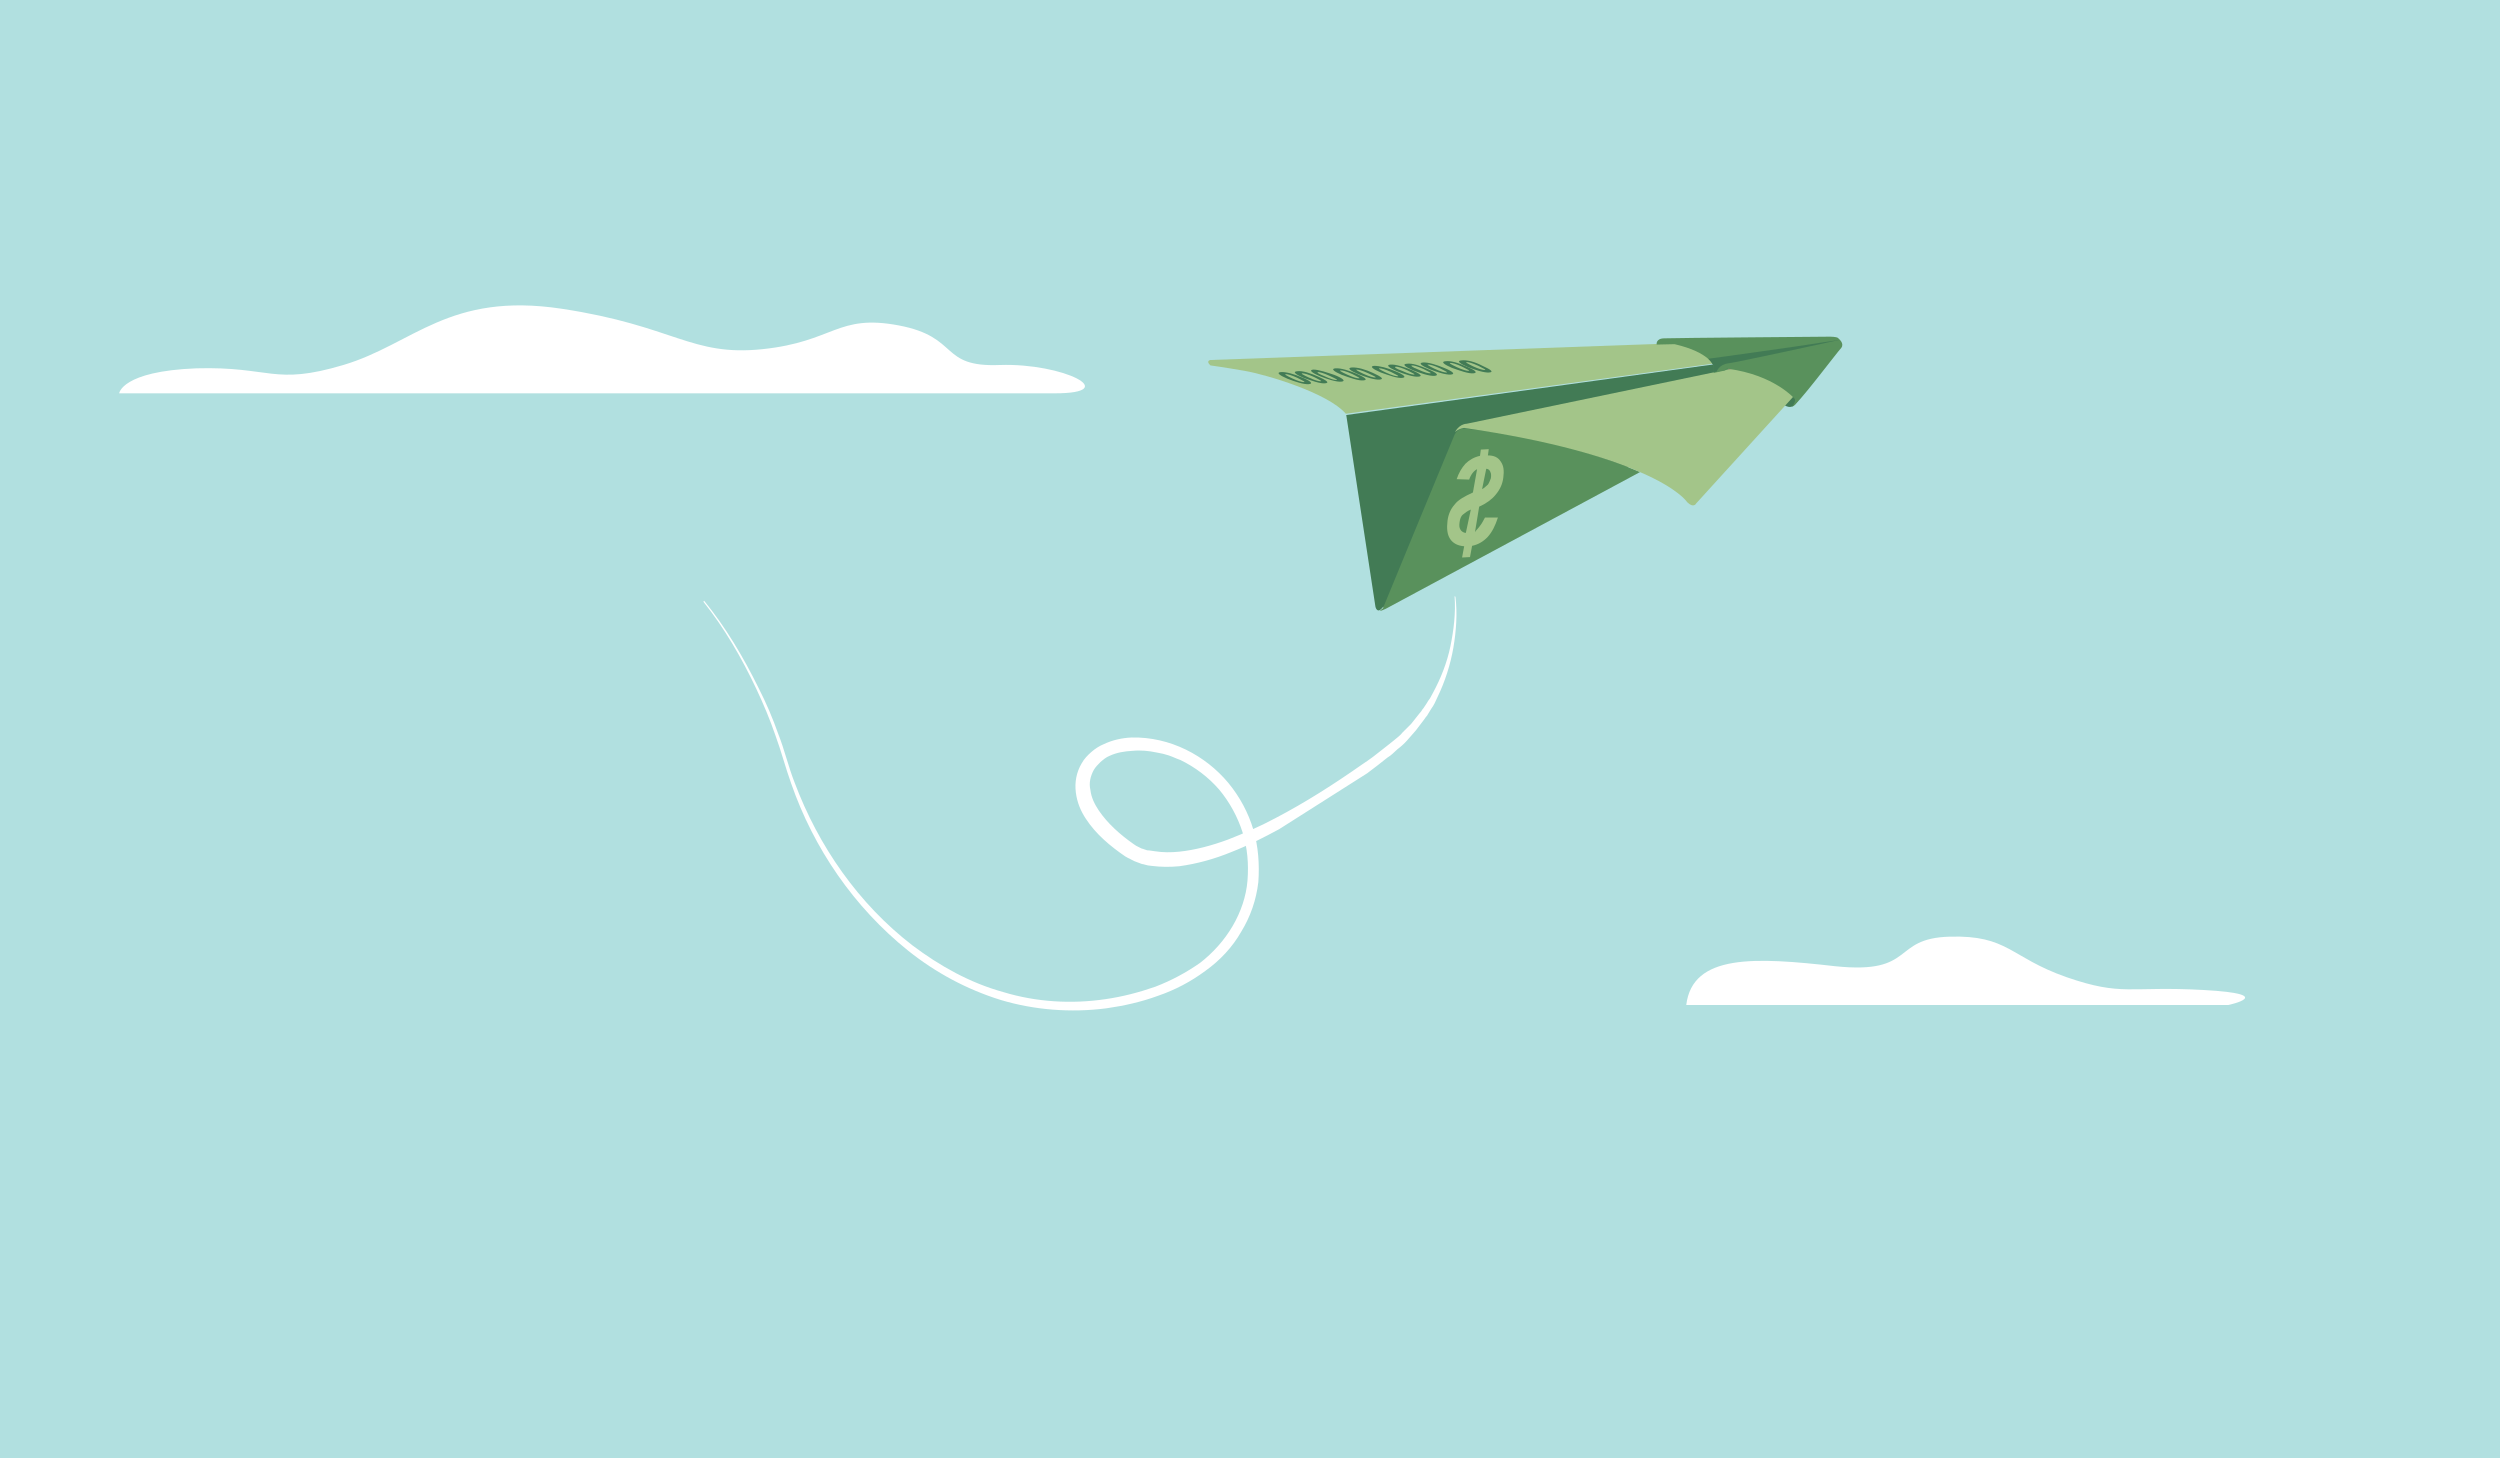 <?xml version="1.0" encoding="utf-8"?>
<!-- Generator: Adobe Illustrator 22.1.0, SVG Export Plug-In . SVG Version: 6.00 Build 0)  -->
<svg version="1.1" id="Layer_1" xmlns="http://www.w3.org/2000/svg" xmlns:xlink="http://www.w3.org/1999/xlink" x="0px" y="0px"
	 viewBox="0 0 600 350"  preserveAspectRatio="xMidYMin slice" style="enable-background:new 0 0 600 350;" xml:space="preserve">
<style type="text/css">
	.st0{fill:#B1E0E0;}
	.st1{fill:#427B55;}
	.st2{fill:#A3C589;}
	.st3{fill:#59915C;}
	.st4{fill:#B07A81;}
	.st5{fill:#FFFFFF;}
	.st6{fill:#8DCDD8;}
	.st7{fill:#697B83;}
	.st8{opacity:0.3;fill:#FFFFFF;stroke:#FFFFFF;stroke-width:2.634946e-02;stroke-miterlimit:10;enable-background:new    ;}
	.st9{opacity:0.47;fill:#DFEFF3;stroke:#DFEFF3;stroke-width:0.158;stroke-miterlimit:10;enable-background:new    ;}
	.st10{fill:#5C6B70;}
	.st11{fill:#E4BC6A;}
	.st12{fill:#FFDF87;stroke:#FFDF87;stroke-width:0.246;stroke-miterlimit:10;}
	.st13{fill:#E4BC6A;stroke:#E4BC6A;stroke-width:0.246;stroke-miterlimit:10;}
	.st14{fill:#FADEA4;}
	.st15{fill:#A8AC67;}
	.st16{fill:none;stroke:#A8AC67;stroke-width:0.481;stroke-miterlimit:10;}
	.st17{opacity:0.26;fill:#E5E5E5;stroke:#E5E5E5;stroke-width:0.158;stroke-miterlimit:10;enable-background:new    ;}
	.st18{opacity:0.2;fill:#FFFFFF;stroke:#FFFFFF;stroke-width:3.168564e-02;stroke-miterlimit:10;enable-background:new    ;}
	.st19{fill:#3D432F;}
	.st20{fill:#8DA18E;}
	.st21{fill:#023D46;}
	.st22{opacity:0.3;fill:#FFFFFF;stroke:#FFFFFF;stroke-width:3.168564e-02;stroke-miterlimit:10;enable-background:new    ;}
	.st23{fill:#13555D;}
	.st24{fill:#E5DBD6;}
	.st25{fill:#EFEFEF;}
	.st26{fill:#86878A;stroke:#86878A;stroke-width:0.154;stroke-miterlimit:10;}
	.st27{fill:#C19274;}
	.st28{fill:#A90A2E;}
	.st29{fill:none;}
	.st30{fill:#C4A04D;}
	.st31{fill:#6E503C;}
	.st32{fill:#99674F;}
	.st33{fill:#CCC2BE;}
	.st34{fill:#DFB394;}
	.st35{fill:#1D1D1B;}
	.st36{fill:#A3775F;}
	.st37{fill:#4579A0;}
	.st38{fill:#CDE7E9;}
	.st39{fill:#A7D7D8;}
	.st40{fill:#FDE9B0;}
	.st41{fill:#6D3919;}
	.st42{fill:#987255;}
	.st43{fill:#E8F2FC;}
	.st44{fill:#D2917A;}
	.st45{fill:#E8D4A3;}
	.st46{fill:#BE806D;}
	.st47{fill:#E8A690;}
	.st48{fill:#E4AE9B;}
	.st49{fill:#FDC82E;}
	.st50{fill:#C1806C;}
	.st51{fill:#12100B;}
	.st52{fill:#D79D89;}
	.st53{fill:#F8C1AB;}
	.st54{fill:#8B603F;}
	.st55{fill:#FFFBF5;}
	.st56{fill:#FFFBF6;}
	.st57{fill:#28B3AF;}
	.st58{fill:#40BCB8;}
	.st59{fill:#8E8B8E;}
	.st60{fill:#757575;}
	.st61{fill:#EAE8EA;}
	.st62{fill:#ADC9C1;}
	.st63{fill:#2D556D;}
	.st64{fill:#FEFFFF;}
	.st65{fill:#86878A;}
	.st66{fill:#513A2D;}
	.st67{opacity:0.2;}
	.st68{opacity:0.3;}
	.st69{opacity:0.2;fill:#C19274;enable-background:new    ;}
	.st70{opacity:0.6;}
	.st71{fill:#FDFDFD;}
	.st72{fill:#010202;}
	.st73{opacity:0.3;fill:#ADABAA;enable-background:new    ;}
	.st74{fill:#6BA79A;}
	.st75{fill:#E4EFE6;}
	.st76{fill:#9EADA0;}
	.st77{fill:none;stroke:#FDFDFD;stroke-width:0.583;stroke-miterlimit:10;}
	.st78{fill:#F9E3C5;}
	.st79{fill:#C0BFBF;}
	.st80{fill:#CE0E2D;}
	.st81{fill:#ADABAA;}
	.st82{fill:#E0E0E0;}
	.st83{fill:#CCCCCC;}
	.st84{fill:#81B9C6;}
	.st85{fill:#C7E4E2;}
	.st86{opacity:0.64;fill:#C7E4E2;enable-background:new    ;}
	.st87{fill:none;stroke:#1D1D1B;stroke-width:6.943286e-02;stroke-miterlimit:10;}
	.st88{fill:#555353;stroke:#555353;stroke-width:0.694;stroke-miterlimit:10;}
	.st89{fill:#F2F0EF;stroke:#F2F0EF;stroke-width:1.389;stroke-miterlimit:10;}
	.st90{fill:#1D1D1B;stroke:#1D1D1B;stroke-width:1.389;stroke-miterlimit:10;}
	.st91{fill:#A90A2E;stroke:#FFFFFF;stroke-width:0.694;stroke-miterlimit:10;}
	.st92{fill:#FFCE00;}
	.st93{opacity:0.3;fill:#C19179;stroke:#C19179;stroke-width:0.694;stroke-miterlimit:10;enable-background:new    ;}
	.st94{fill:none;stroke:#6C6C6C;stroke-width:1.042;stroke-miterlimit:10;}
	.st95{fill:#C19179;stroke:#C19179;stroke-width:0.694;stroke-miterlimit:10;}
	.st96{opacity:0.33;fill:#CCAE89;}
	.st97{fill:#CCAE89;}
	.st98{fill:#D6D29F;stroke:#D6D29F;stroke-width:0.414;}
	.st99{fill:#B69D7B;}
	.st100{fill:url(#Shape_11_);}
	.st101{fill:#C7C6C6;}
	.st102{fill:#59703A;}
	.st103{fill:#F1E8E3;}
	.st104{fill:#825C41;}
	.st105{fill:#A87D60;}
	.st106{fill:#54413D;}
	.st107{fill:#3A2B28;}
	.st108{fill:#917270;}
	.st109{fill:#E6F2FC;}
	.st110{fill:#211D1B;}
	.st111{opacity:0.55;fill:#211D1B;}
	.st112{fill:#DEADA3;}
	.st113{fill:#333333;}
	.st114{fill:#231F20;}
	.st115{fill:#007AFF;}
	.st116{fill:none;stroke:#5C5C5C;stroke-width:0.889;stroke-miterlimit:10;}
	.st117{fill:#3B3B3C;}
	.st118{opacity:0.58;fill:#231F20;}
	.st119{fill:#0072B8;}
	.st120{fill:url(#Card_1_);}
	.st121{fill:#DDDDDD;}
	.st122{fill:#AF0B1C;}
	.st123{fill:#FFD400;}
	.st124{fill:#972217;}
	.st125{fill:#F5A623;}
	.st126{fill:#A37D7B;}
	.st127{fill:#9B9B9B;}
	.st128{fill:#C6AFA8;}
	.st129{fill:#E8E8E8;}
	.st130{fill:#D2EBF4;stroke:#D2EBF4;stroke-width:7.637672e-03;stroke-miterlimit:10;}
	.st131{fill:#D3C9C7;}
	.st132{fill:#C1B8B4;}
	.st133{fill:#5FA3C1;}
	.st134{fill:#BEBEBF;}
	.st135{fill:#C4C4C5;}
	.st136{fill:#4993AC;}
	.st137{fill:#ACAAA9;stroke:#ACAAA9;stroke-width:7.020121e-03;stroke-miterlimit:10;}
	.st138{fill:#1F140F;stroke:#1F140F;stroke-width:5.309264e-03;stroke-miterlimit:10;}
	.st139{fill:#1F140F;}
	.st140{fill:#332924;}
	.st141{fill:#5B5B5B;}
	.st142{fill:#434142;stroke:#434142;stroke-width:1.011947e-02;stroke-miterlimit:10;}
	.st143{fill:#B3B2B5;}
	.st144{fill:#686867;}
	.st145{fill:#878787;}
	.st146{fill:#A80533;}
	.st147{fill:#FFFFFF;stroke:#D2EBF4;stroke-width:6.462608e-04;stroke-miterlimit:10;}
	.st148{opacity:0.2;fill:#606060;}
	.st149{fill:#FFCD25;}
	.st150{fill:#8C6D61;}
	.st151{fill:#684D45;}
	.st152{fill:#AA9186;}
	.st153{fill:#D2EBF4;stroke:#D2EBF4;stroke-width:9.624447e-03;stroke-miterlimit:10;}
	.st154{opacity:0.4;fill:#D7ECEA;}
	.st155{fill:#BF978E;}
	.st156{fill:#D7ECEA;}
	.st157{opacity:0.5;fill:#DEADA3;}
	.st158{opacity:0.1;fill:#5A6A6A;}
	.st159{fill:#FFFFFF;stroke:#D2EBF4;stroke-width:5.750709e-04;stroke-miterlimit:10;}
	.st160{fill:#E1F5F9;}
	.st161{fill:#B3DEE3;}
	.st162{fill:#C1C1C1;}
	.st163{fill:#D45824;}
	.st164{fill:#F7CEAA;}
	.st165{fill:#F39A38;}
	.st166{fill:#EAEFB9;}
	.st167{fill:#B1CB42;}
	.st168{fill:#577E2D;}
	.st169{fill:#AFAFAF;}
	.st170{fill:#D10019;}
	.st171{fill:#AE1F37;}
	.st172{fill:#2F2629;}
	.st173{fill:#E7E4DF;}
	.st174{fill:#D6CCC3;}
	.st175{fill:#CBBEB4;}
	.st176{fill:#E6F2F4;}
	.st177{fill:#868689;}
	.st178{fill:none;stroke:#3A3A3D;stroke-width:0.389;stroke-miterlimit:10;}
	.st179{fill:#7B7C7F;}
	.st180{fill:#A7785D;}
	.st181{fill:#976951;}
	.st182{fill:#64C0BE;}
	.st183{fill:#414141;}
	.st184{fill:none;stroke:#6D3822;stroke-width:7.753658e-02;stroke-miterlimit:10;}
	.st185{fill:#842339;}
	.st186{fill:none;stroke:#2B9491;stroke-width:6.202926e-02;stroke-miterlimit:10;}
	.st187{fill:#3C5761;}
	.st188{fill:#526A73;}
	.st189{fill:#14A3CB;}
	.st190{fill:none;stroke:#E7E4DF;stroke-width:3.101463e-02;stroke-miterlimit:10;}
	.st191{fill:none;stroke:#1D1D1B;stroke-width:0.202;stroke-miterlimit:10;}
	.st192{fill:#15839E;}
	.st193{fill:none;stroke:#6D3822;stroke-width:9.304389e-02;stroke-miterlimit:10;}
	.st194{fill:#FBC556;}
	.st195{fill:#CF0A2C;}
	.st196{fill:#BDA89A;}
	.st197{fill:none;stroke:#3A3A3D;stroke-width:4.652194e-02;stroke-miterlimit:10;}
	.st198{fill:none;stroke:#1D1D1B;stroke-width:4.652194e-02;stroke-miterlimit:10;}
	.st199{fill:#4B4E4F;}
	.st200{fill:#FBC556;stroke:#FBC556;stroke-width:1.550731e-02;stroke-miterlimit:10;}
	.st201{fill:none;stroke:#D01B39;stroke-width:7.753658e-02;stroke-miterlimit:10;stroke-dasharray:0.31;}
	.st202{fill:none;stroke:#6D3822;stroke-width:4.652194e-02;stroke-miterlimit:10;}
	.st203{fill:#D10A11;}
	.st204{fill:#DEB394;}
	.st205{fill:#D79828;}
	.st206{fill:#A37860;}
	.st207{fill:#467AA0;}
	.st208{fill:#871719;}
	.st209{fill:#301112;}
	.st210{opacity:0.5;}
	.st211{opacity:0.1;}
	.st212{fill:#F6D6A3;}
	.st213{opacity:0.1;fill:#231F20;enable-background:new    ;}
	.st214{fill:#D6D29F;stroke:#D6D29F;stroke-width:0.414;}
	.st215{fill:url(#Shape_12_);}
	.st216{fill:none;stroke:#5C5C5C;stroke-width:0.963;stroke-miterlimit:10;}
	.st217{fill:url(#Card_2_);}
</style>
<g>
	<rect class="st0" width="600" height="350"/>
	<g>
		<g>
			<g>
				<g>
					<path class="st1" d="M428.1,97.1c0,0,2,1.8,3.4-1C434,90.7,427.8,96,428.1,97.1z"/>
					<path class="st1" d="M331.8,145.8c-1.3,1.7-1.7-0.2-1.7-0.2l-7-46l118.3-16.3L331.8,145.8z"/>
					<path class="st2" d="M440.5,81l-150,5.4c0,0-1.2,0.2,0,1.3c0,0,3,0.4,8.2,1.3c5.2,0.9,20,5.3,24.3,10.3l110.6-15.1L440.5,81z"
						/>
					<path class="st3" d="M393.6,113.3c0,0-18.6-8.3-40.9-10.3c0,0-2.8-1-3.8,1.8c-1.2,2.8-17,41.2-17,41.2s-1.9,1.3,0.7,0.1
						L393.6,113.3z"/>
					<path class="st2" d="M352,101.7c-1.9,0.1-2.8,2-2.8,2c1-0.9,2.2-1,2.2-1c21.4,3.1,34.4,7.2,42.2,10.6c9.3,4,11.3,7.2,11.3,7.2
						c1.6,1.6,2.2,0.3,2.2,0.3l34.3-37.7L352,101.7z"/>
					<g>
						<path class="st1" d="M312.5,90.6c2,0.8,2.8,1.5,1.6,1.6c-1.2,0.1-3.3-0.6-5.1-1.3c-1.9-0.8-2.8-1.5-1.6-1.6
							C308.6,89.2,310.7,89.8,312.5,90.6z M310.1,90.8c1.5,0.7,2.4,0.9,2.8,0.9c0.5,0-0.1-0.3-1.5-1c-1.5-0.7-2.4-0.9-2.8-0.9
							C308.2,89.8,308.6,90.1,310.1,90.8z"/>
						<path class="st1" d="M316.4,90.4c2,0.9,2.8,1.5,1.6,1.6s-3.1-0.6-5.1-1.3c-1.9-0.8-2.8-1.5-1.6-1.6
							C312.6,88.9,314.6,89.6,316.4,90.4z M314.1,90.6c1.5,0.7,2.4,0.9,2.8,0.9c0.5,0-0.1-0.3-1.5-1c-1.5-0.7-2.4-0.9-2.8-0.9
							C312.1,89.6,312.6,89.9,314.1,90.6z"/>
						<path class="st1" d="M320.3,90c2,0.8,2.8,1.5,1.6,1.6c-1.2,0.1-3.3-0.6-5.1-1.3c-1.9-0.8-2.8-1.5-1.6-1.6
							C316.5,88.7,318.5,89.4,320.3,90z M317.9,90.3c1.5,0.7,2.4,0.9,2.8,0.9c0.5,0-0.1-0.3-1.6-1s-2.4-0.9-2.8-0.9
							C316,89.4,316.4,89.7,317.9,90.3z"/>
						<path class="st1" d="M325.6,89.7c2,0.9,2.8,1.5,1.6,1.6s-3.1-0.6-5.1-1.3c-1.9-0.8-2.8-1.5-1.6-1.6
							C321.9,88.3,323.9,89,325.6,89.7z M323.3,89.9c1.5,0.7,2.4,0.9,2.8,0.9c0.5,0-0.1-0.3-1.5-1c-1.5-0.7-2.4-0.9-2.8-0.9
							C321.3,88.9,321.8,89.2,323.3,89.9z"/>
						<path class="st1" d="M329.5,89.5c2,0.9,2.8,1.5,1.6,1.6c-1.2,0.1-3.3-0.6-5.1-1.3c-1.9-0.8-2.8-1.5-1.6-1.6
							C325.8,88.1,327.8,88.7,329.5,89.5z M327.2,89.7c1.5,0.7,2.4,0.9,2.8,0.9c0.5,0-0.1-0.3-1.6-1s-2.4-0.9-2.8-0.9
							C325.3,88.7,325.7,89,327.2,89.7z"/>
						<path class="st1" d="M334.9,89.1c2,0.8,2.8,1.5,1.6,1.6s-3.1-0.6-5.1-1.3c-1.9-0.8-2.8-1.5-1.6-1.6
							C331.1,87.8,333,88.3,334.9,89.1z M332.6,89.4c1.5,0.7,2.4,0.9,2.8,0.9c0.5,0-0.1-0.3-1.5-1c-1.5-0.7-2.4-0.9-2.8-0.9
							S331.1,88.7,332.6,89.4z"/>
						<path class="st1" d="M338.8,88.8c2,0.9,2.8,1.5,1.6,1.6c-1.2,0.1-3.3-0.6-5.1-1.3c-1.9-0.8-2.8-1.5-1.6-1.6
							C335,87.4,337,88.1,338.8,88.8z M336.5,89c1.5,0.7,2.4,0.9,2.8,0.9c0.5,0-0.1-0.3-1.5-1c-1.5-0.7-2.4-0.9-2.8-0.9
							C334.5,88.1,335,88.5,336.5,89z"/>
						<path class="st1" d="M342.7,88.6c2,0.8,2.8,1.5,1.6,1.6c-1.2,0.1-3.3-0.6-5.1-1.3c-1.9-0.8-2.8-1.5-1.6-1.6
							C339,87.1,340.9,87.8,342.7,88.6z M340.4,88.7c1.5,0.7,2.4,0.9,2.8,0.9c0.5,0-0.1-0.3-1.5-1c-1.5-0.7-2.4-0.9-2.8-0.9
							C338.5,87.7,338.8,88.1,340.4,88.7z"/>
						<path class="st1" d="M346.6,88.3c2,0.8,2.8,1.5,1.6,1.6c-1.2,0.1-3.3-0.6-5.1-1.3c-1.9-0.8-2.8-1.5-1.6-1.6
							C342.8,86.9,344.9,87.6,346.6,88.3z M344.3,88.5c1.5,0.7,2.4,0.9,2.8,0.9c0.5,0-0.1-0.3-1.5-1c-1.5-0.7-2.4-0.9-2.8-0.9
							C342.3,87.4,342.8,87.8,344.3,88.5z"/>
						<path class="st1" d="M352,88c2,0.8,2.8,1.5,1.6,1.6s-3.1-0.6-5.1-1.3c-1.9-0.8-2.8-1.5-1.6-1.6C348.1,86.5,350.1,87.1,352,88z
							 M349.6,88.1c1.5,0.7,2.4,0.9,2.8,0.9c0.5,0-0.1-0.3-1.5-1c-1.5-0.7-2.4-0.9-2.8-0.9C347.7,87.1,348.1,87.4,349.6,88.1z"/>
						<path class="st1" d="M355.8,87.8c2,0.9,2.8,1.5,1.6,1.6c-1.2,0.1-3.3-0.6-5.1-1.3c-1.9-0.8-2.8-1.5-1.6-1.6
							C352.1,86.3,354.1,86.9,355.8,87.8z M353.5,87.9c1.5,0.7,2.4,0.9,2.8,0.9c0.5,0-0.1-0.3-1.5-1c-1.5-0.7-2.4-0.9-2.8-0.9
							C351.6,86.9,352.1,87.2,353.5,87.9z"/>
					</g>
					<path class="st4" d="M414.9,88.7c0.9-0.1,3.8-0.8,2.4-1.3C417.3,87.4,414,87.4,414.9,88.7z"/>
					<path class="st3" d="M397.6,82.7c0,0-0.3-1.5,1.9-1.5c2.2-0.1,39.7-0.4,39.7-0.4s1.5,0,1.9,0.3c0.3,0.3,1.6,1.3,0.8,2.4
						c-0.9,0.9-11,14.4-11.8,14.1c0,0,1.2-1.5,0.5-2c0,0-4.8-5.6-15.9-7.1c0,0-0.6-0.1-0.6,0.4l-2.8,0.6v-1.6c0,0-0.8-3.3-9.4-5.3
						L397.6,82.7z"/>
					<path class="st1" d="M412,89.2c0,0,0.5-1.7,2.8-2c2.4-0.3,25.2-5.3,25.2-5.3s4.5-0.8-2.1,0.2c-6.7,1.1-27.9,4-27.9,4
						s0.9,0.9,1.2,1.6v1.6L412,89.2L412,89.2z"/>
				</g>
				<g>
					<path class="st2" d="M355.2,126.2c0.5-0.6,0.8-1.3,1.2-2h3.1c-0.6,1.9-1.4,3.5-2.4,4.6c-1,1.1-2.3,1.9-3.8,2.2l-0.5,2.7
						l-1.9,0.1l0.5-2.7c-1.5-0.1-2.7-0.7-3.4-1.8s-0.8-2.5-0.6-4.3c0.2-1.6,0.8-2.9,1.7-3.9c0.8-1.1,2.4-2,4.4-2.9l1-5.6
						c-0.8,0.4-1.5,1.3-1.9,2.5l-3-0.1c0.5-1.5,1.2-2.7,2.1-3.7c0.9-0.9,2.1-1.6,3.5-1.9l0.2-1.5l1.9-0.1l-0.2,1.5
						c1.4,0,2.4,0.4,3.1,1.5c0.7,1,0.8,2.2,0.6,3.8s-0.8,2.9-1.9,4.2c-0.9,1.1-2.3,2.1-3.9,2.8l-1,6.1
						C354.3,127.2,354.8,126.8,355.2,126.2z M355.7,117.4c0.6-0.3,1-0.8,1.4-1.1c0.3-0.4,0.5-1,0.7-1.5c0.1-0.6,0.1-1.1-0.1-1.5
						c-0.1-0.4-0.5-0.8-1-0.8L355.7,117.4z M353,122.3c-0.8,0.3-1.4,0.8-1.9,1.2s-0.7,1.1-0.8,1.8c-0.1,0.8-0.1,1.3,0.2,1.8
						c0.2,0.4,0.8,0.8,1.3,0.8L353,122.3z"/>
				</g>
			</g>
		</g>
		<g>
			<path class="st5" d="M307,199c-3.7,2-7.4,3.9-11.5,5.5c-3.9,1.6-8.1,2.8-12.5,3.4c-2.2,0.2-4.4,0.2-6.7-0.1l-0.8-0.1l-0.8-0.2
				c-0.2-0.1-0.6-0.1-0.8-0.2l-0.8-0.3c-0.2-0.1-0.5-0.2-0.8-0.3l-0.8-0.4c-0.2-0.1-0.5-0.3-0.8-0.4l-0.7-0.4c-3.5-2.4-7-5.3-9.4-9
				c-1.2-1.8-2.1-3.9-2.4-6.3c-0.3-2.4,0.1-4.8,1.4-7c0.6-1.1,1.5-2,2.3-2.7c0.9-0.8,2-1.5,3-1.9c2.1-1,4.4-1.5,6.7-1.6
				c9.2-0.2,17.7,4.3,23.2,10.9c2.8,3.4,4.8,7.2,6,11.2c1.2,4,1.5,8.4,1.2,12.6c-0.5,4.3-1.9,8.3-4.1,11.9c-2.1,3.7-5.1,6.9-8.6,9.4
				c-3.5,2.6-7.3,4.6-11.4,6c-4.1,1.5-8.2,2.4-12.4,3c-8.5,1.1-17.3,0.4-25.3-2c-8.1-2.5-15.7-6.6-22.2-11.8
				c-13.1-10.5-22.7-24.6-28.1-40.1c-1.4-3.9-2.4-7.8-3.8-11.6c-1.3-3.8-2.9-7.6-4.6-11.2c-3.5-7.4-7.6-14.5-12.7-20.9l0.2-0.2
				c5.2,6.4,9.4,13.5,13,20.8c1.9,3.7,3.5,7.5,4.8,11.2c1.5,3.8,2.4,7.8,3.9,11.6c5.7,15.2,15.3,29.1,28.3,39.1
				c6.5,4.9,13.8,9,21.8,11.2c7.9,2.4,16.3,2.9,24.5,1.7c4.1-0.6,8-1.6,12-3c3.9-1.5,7.4-3.4,10.7-5.7c3.1-2.4,5.8-5.4,7.8-8.8
				s3.3-7.2,3.6-11c0.3-3.9,0-7.8-1.2-11.6c-1.2-3.7-3.1-7.2-5.6-10.2c-2.6-3-5.8-5.4-9.3-7.1c-0.9-0.3-1.9-0.8-2.8-1.1
				c-0.5-0.1-0.9-0.3-1.4-0.4l-1.5-0.3c-1.9-0.4-3.8-0.6-5.8-0.4c-1.9,0.1-3.8,0.4-5.5,1.2c-0.8,0.3-1.5,0.9-2.2,1.5
				c-0.6,0.6-1.2,1.2-1.6,1.9c-0.8,1.5-1.2,3.1-0.8,4.8c0.2,1.8,1,3.4,2,4.9c2.1,3.1,5.1,5.8,8.4,8.1l0.6,0.4
				c0.1,0.1,0.5,0.2,0.6,0.3l0.6,0.3c0.1,0.1,0.5,0.1,0.6,0.2l0.6,0.2c0.2,0.1,0.5,0.1,0.7,0.1l0.7,0.1l0.7,0.1
				c1.9,0.3,3.8,0.3,5.8,0.1c3.9-0.4,7.9-1.5,11.7-2.9c3.8-1.5,7.6-3.1,11.3-5.1c7.3-3.8,14.3-8.3,21-13c1.7-1.1,3.4-2.4,5-3.7
				c0.8-0.6,1.5-1.2,2.4-1.9c0.8-0.7,1.6-1.2,2.2-2l2.1-2.1l1.9-2.4l0.5-0.6c0.1-0.1,0.2-0.4,0.5-0.7l0.8-1.2
				c0.2-0.4,0.5-0.8,0.8-1.2l0.7-1.3c1.9-3.5,3.4-7.3,4.2-11.2s1.3-8,1-12l0.2,0.1c0.5,4,0.2,8.2-0.5,12.3c-0.7,4-2,8.1-3.8,11.8
				l-0.7,1.5c-0.2,0.4-0.5,0.9-0.8,1.3l-0.8,1.3c-0.1,0.2-0.2,0.4-0.5,0.7l-0.5,0.7l-1.9,2.5l-2.1,2.4c-0.7,0.8-1.5,1.5-2.3,2.1
				c-0.8,0.7-1.5,1.5-2.4,2c-1.6,1.3-3.3,2.6-4.9,3.8"/>
		</g>
	</g>
	<g>
		<path class="st5" d="M404.7,241.2h130.1c0,0,12.2-2.6-5.9-3.6c-18-1-19.4,1.6-33-3.1c-13.6-4.8-13.9-10.1-28-9.7
			c-14.1,0.4-8,9.1-27.4,7.1C421.2,229.7,406.2,228.9,404.7,241.2z"/>
	</g>
	<g>
		<path class="st5" d="M253.1,94.4H28.6c0,0,0.6-5.3,18.5-6c18-0.5,18.5,4.2,35.3-0.8s25.3-17.6,52.4-13.5
			c27.1,4.1,31,11.5,48.2,9.7c17.2-1.8,17.9-8.5,32.7-5.7c14.8,2.8,9.6,10.1,24.3,9.5C255.2,87.1,269.5,94.4,253.1,94.4z"/>
	</g>
</g>
</svg>

